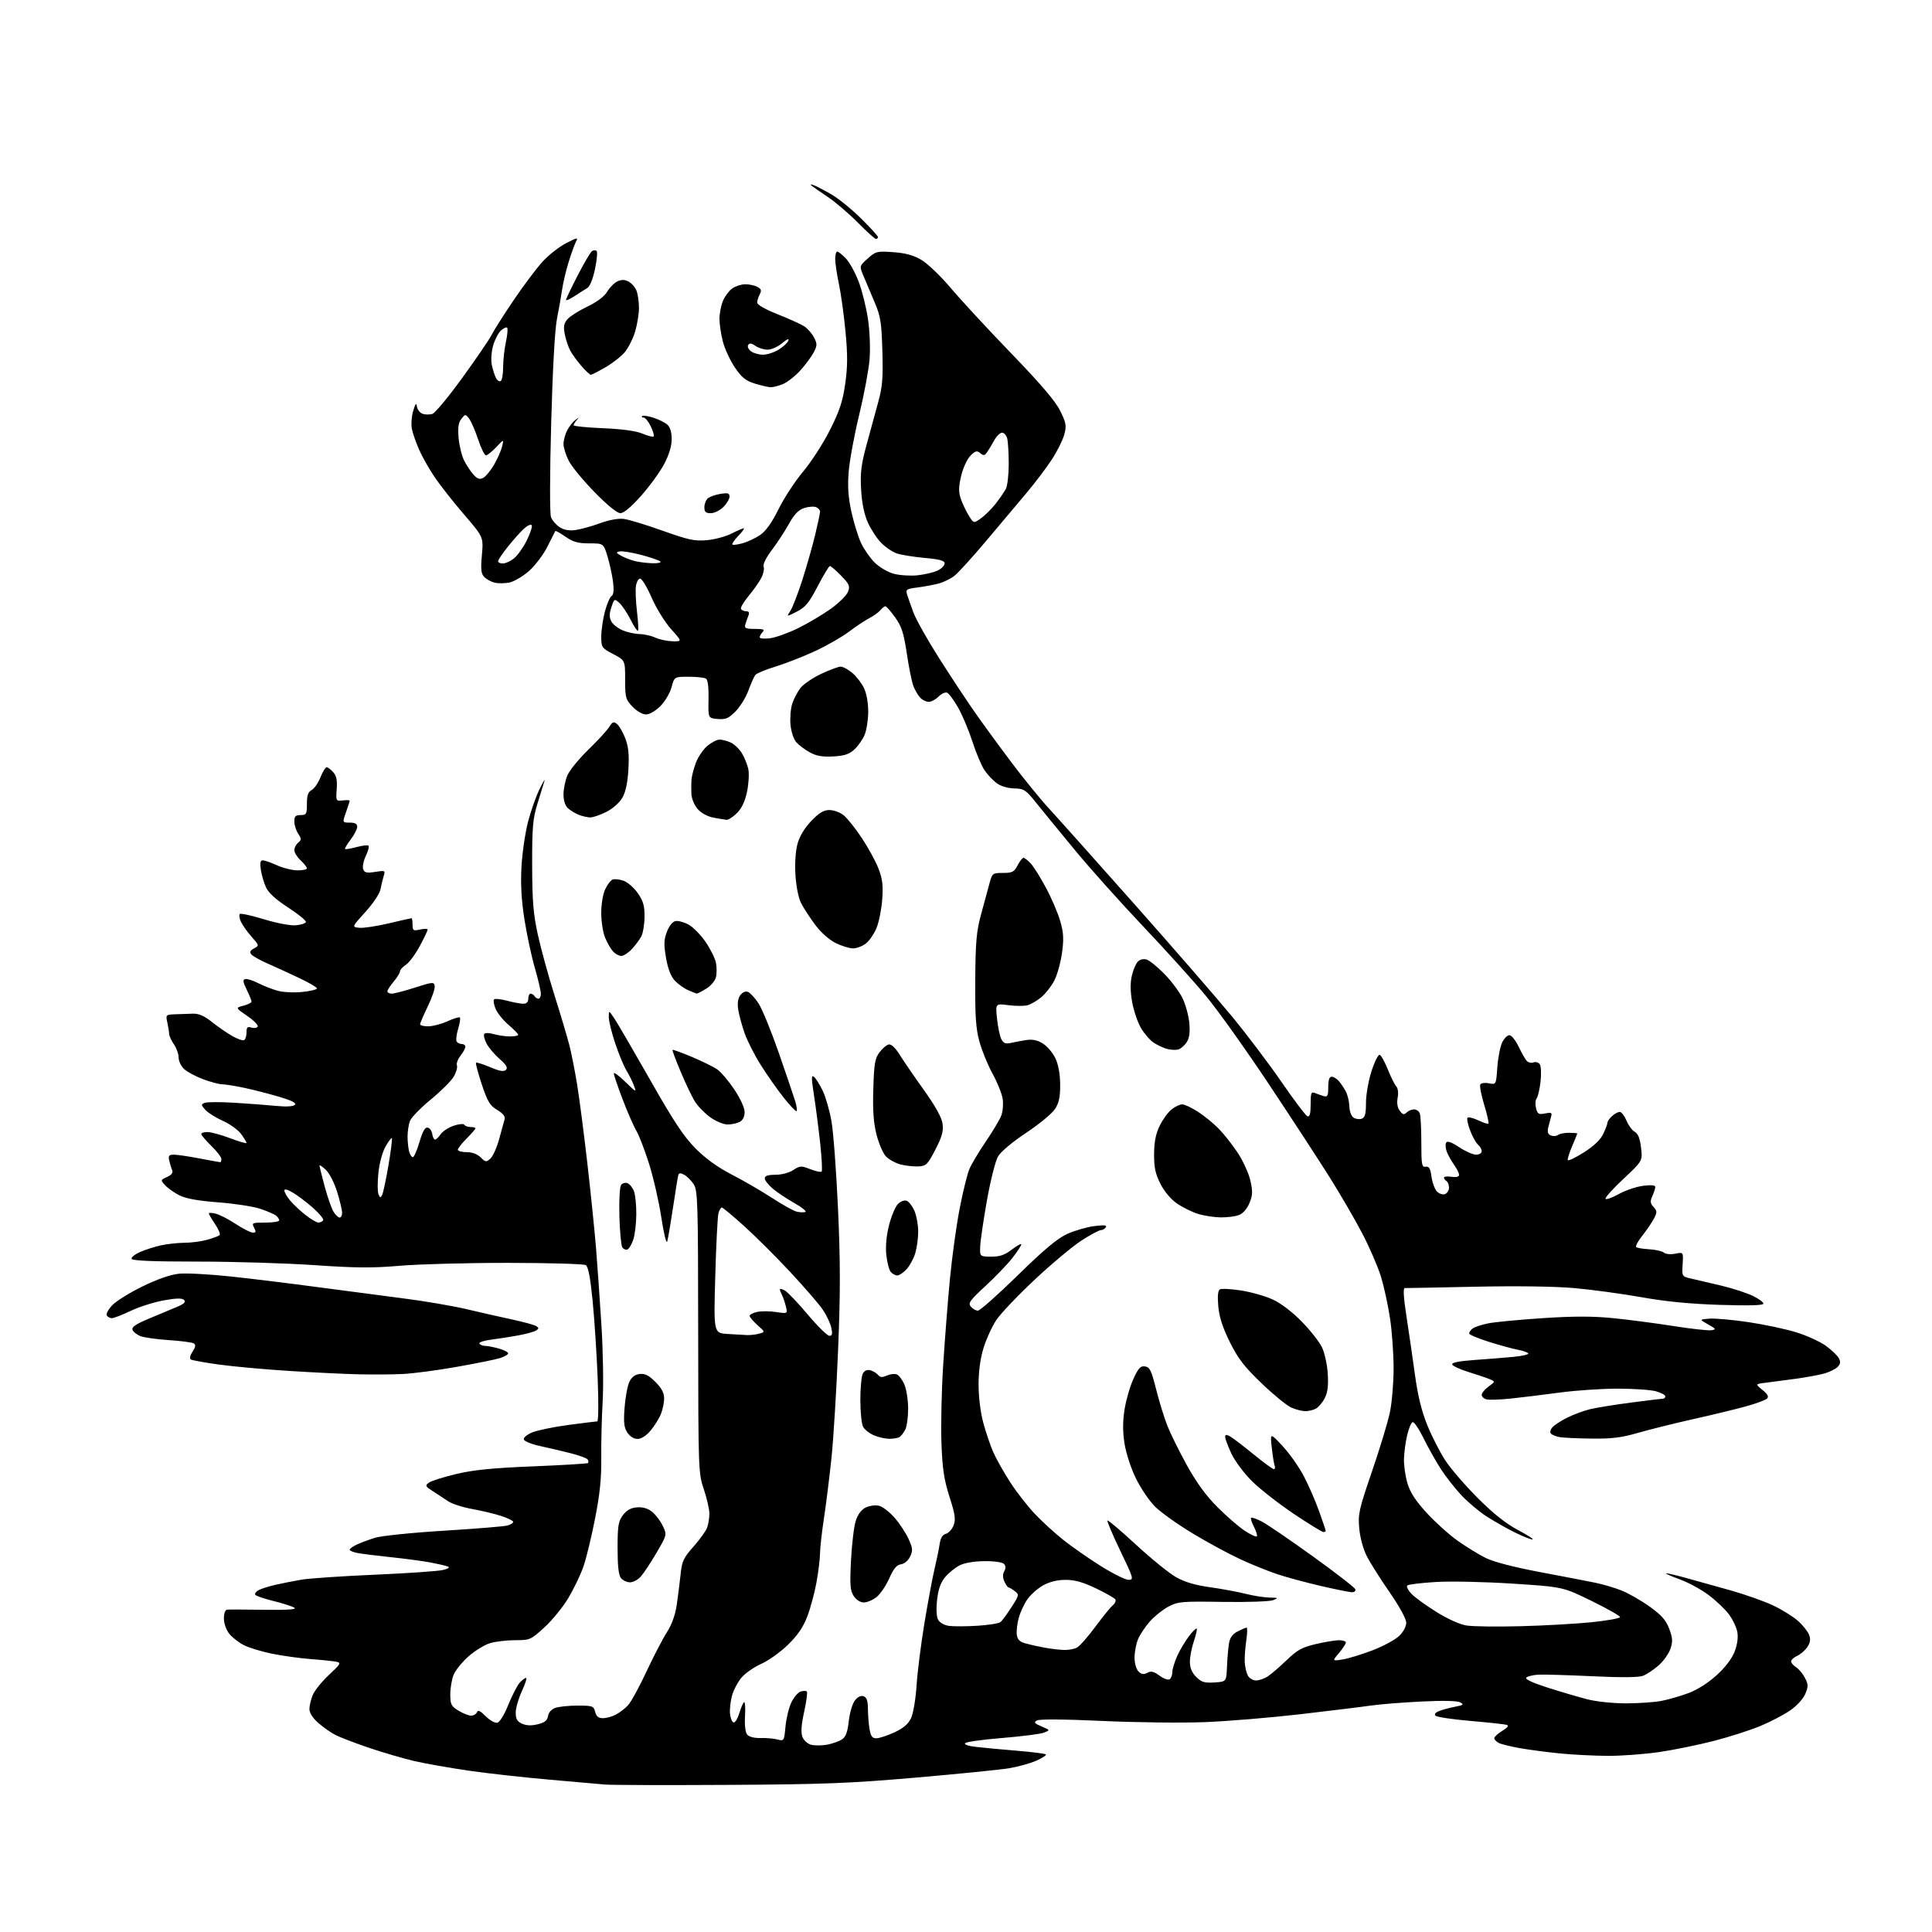 <?xml version="1.0" encoding="UTF-8" standalone="no"?>
<svg 
  version="1.1" 
  xmlns="http://www.w3.org/2000/svg" 
  xmlns:xlink="http://www.w3.org/1999/xlink" 
  xmlns:svg="http://www.w3.org/2000/svg"
  xmlns:rdf="http://www.w3.org/1999/02/22-rdf-syntax-ns#"
  xmlns:cc="http://creativecommons.org/ns#"
  xmlns:dc="http://purl.org/dc/elements/1.1/"
  viewBox="0 0 768 768"
  width="768"
  height="768"
>
<style>svg {background-color: white; }</style>"
<path stroke="none" fill="black" fill-rule="evenodd" d="M289.00,709.52C264.52,709.66 242.70,709.60 240.50,709.38C238.30,709.17 228.40,708.30 218.50,707.45C208.60,706.59 194.24,705.00 186.59,703.90C178.94,702.80 169.04,701.06 164.59,700.02C160.14,698.98 152.00,696.59 146.50,694.72C141.00,692.85 135.04,690.56 133.26,689.64C131.48,688.72 128.45,686.57 126.51,684.88C124.31,682.94 123.00,680.89 123.00,679.36C123.00,678.03 123.61,675.49 124.36,673.72C125.10,671.95 128.01,668.37 130.81,665.76C135.44,661.44 135.70,660.97 133.70,660.57C132.49,660.32 127.90,659.84 123.50,659.51C119.10,659.17 112.15,658.20 108.05,657.36C103.95,656.52 98.93,654.99 96.89,653.95C94.86,652.91 92.25,650.86 91.09,649.39C89.91,647.89 89.00,645.27 89.00,643.37C89.00,641.42 89.53,639.94 90.25,639.86C90.94,639.78 97.58,639.81 105.00,639.91C114.27,640.05 118.04,639.79 117.03,639.11C116.22,638.56 112.50,637.36 108.77,636.44C105.04,635.53 101.75,634.40 101.46,633.94C101.18,633.48 101.80,632.64 102.85,632.08C103.89,631.52 106.94,630.57 109.62,629.96C112.31,629.35 116.97,628.43 120.00,627.92C123.03,627.41 136.07,626.53 149.00,625.97C161.93,625.41 174.07,624.57 176.00,624.11C178.24,623.58 178.96,623.07 178.00,622.70C177.18,622.38 174.03,621.66 171.00,621.09C167.97,620.53 161.00,619.59 155.50,619.02C150.00,618.44 144.04,617.70 142.25,617.37C140.46,617.04 139.00,616.45 139.00,616.05C139.00,615.65 140.24,614.74 141.75,614.03C143.26,613.31 146.53,612.09 149.00,611.31C151.53,610.52 163.59,609.27 176.50,608.48C189.15,607.70 200.51,606.77 201.75,606.41C202.99,606.06 204.00,605.41 204.00,604.96C204.00,604.52 201.86,603.47 199.25,602.62C196.64,601.77 191.45,600.53 187.73,599.86C184.00,599.19 179.73,597.82 178.23,596.82C176.73,595.81 173.98,594.01 172.13,592.82C169.04,590.84 168.90,590.55 170.49,589.38C171.45,588.69 176.34,587.14 181.36,585.94C188.24,584.31 195.80,583.55 211.90,582.90C223.68,582.42 233.51,581.82 233.75,581.58C234.00,581.33 233.94,580.70 233.61,580.18C233.29,579.66 230.21,578.52 226.76,577.66C223.32,576.80 217.83,575.51 214.57,574.80C211.31,574.08 208.46,572.93 208.23,572.24C208.00,571.52 209.43,570.30 211.54,569.42C213.58,568.57 220.03,567.23 225.88,566.45C231.72,565.68 236.90,565.03 237.39,565.02C237.91,565.01 237.98,557.63 237.57,547.50C237.18,537.87 236.27,524.10 235.56,516.89C234.68,507.97 233.83,503.50 232.88,502.91C232.12,502.43 218.22,502.02 202.00,502.01C185.78,502.00 166.43,502.52 159.00,503.16C148.17,504.10 141.45,504.05 125.00,502.91C113.72,502.14 92.84,501.50 78.59,501.50C60.85,501.50 52.56,501.16 52.31,500.41C52.11,499.82 53.64,498.59 55.72,497.68C57.80,496.77 61.52,495.58 64.00,495.04C66.47,494.49 70.70,494.04 73.38,494.02C76.07,494.01 80.12,493.47 82.38,492.83C84.65,492.19 86.85,491.37 87.27,491.01C87.70,490.65 86.91,488.68 85.52,486.63C84.14,484.59 83.00,482.66 83.00,482.35C83.00,482.04 84.24,482.08 85.75,482.45C87.26,482.82 90.86,484.66 93.73,486.56C96.61,488.45 99.67,490.00 100.52,490.00C101.76,490.00 101.86,489.60 101.00,488.00C99.99,486.11 100.24,486.00 105.46,486.00C108.51,486.00 111.00,485.61 111.00,485.12C111.00,484.64 110.44,483.79 109.75,483.23C109.06,482.67 106.25,481.46 103.50,480.53C100.75,479.60 93.22,478.44 86.76,477.95C78.59,477.32 73.88,476.47 71.26,475.13C69.19,474.08 66.66,472.28 65.63,471.14C63.78,469.10 63.79,469.05 66.42,467.86C68.27,467.01 68.87,466.16 68.41,465.07C68.04,464.21 67.52,462.49 67.25,461.25C66.86,459.41 67.20,459.00 69.13,459.00C70.44,459.00 75.03,459.68 79.34,460.50C83.65,461.33 87.36,462.00 87.59,462.00C87.81,462.00 88.00,461.42 88.00,460.70C88.00,459.99 86.20,457.65 84.00,455.50C81.80,453.35 80.00,451.24 80.00,450.80C80.00,450.36 81.11,450.00 82.48,450.00C83.84,450.00 87.89,451.10 91.48,452.46C95.06,453.81 98.00,454.66 98.00,454.36C98.00,454.06 97.05,452.47 95.89,450.84C94.73,449.21 91.46,446.84 88.64,445.58C85.81,444.32 82.65,442.33 81.61,441.17C79.87,439.21 79.86,438.99 81.42,438.39C82.35,438.04 87.70,438.02 93.31,438.37C98.91,438.71 106.35,439.28 109.82,439.62C113.75,440.01 116.55,439.85 117.20,439.20C117.93,438.47 116.05,437.50 111.01,436.00C107.03,434.82 100.79,433.22 97.14,432.44C93.49,431.67 89.50,431.03 88.29,431.02C87.07,431.01 83.67,430.10 80.72,429.00C77.78,427.90 74.39,426.08 73.19,424.96C71.98,423.84 71.00,421.77 71.00,420.37C71.00,418.96 70.16,416.61 69.14,415.15C68.12,413.69 67.27,411.82 67.24,411.00C67.22,410.18 66.88,408.11 66.51,406.42C65.83,403.41 65.91,403.34 69.66,403.19C71.77,403.10 74.96,402.99 76.74,402.95C79.02,402.88 81.26,403.87 84.24,406.25C86.59,408.12 90.22,410.64 92.33,411.84C94.43,413.04 96.57,413.77 97.08,413.45C97.58,413.14 98.00,411.75 98.00,410.37C98.00,408.36 98.38,407.98 99.92,408.47C100.97,408.81 102.10,408.64 102.44,408.10C102.77,407.56 100.91,405.66 98.31,403.87C93.57,400.61 93.57,400.61 96.79,399.78C98.55,399.32 100.00,398.59 100.00,398.15C100.00,397.71 99.13,395.59 98.08,393.43C96.56,390.33 96.44,389.43 97.50,389.19C98.24,389.02 100.57,389.76 102.67,390.83C104.78,391.90 108.26,393.26 110.42,393.85C112.58,394.45 116.97,394.66 120.17,394.32C123.38,393.99 126.00,393.35 126.00,392.91C126.00,392.47 122.74,390.57 118.75,388.69C114.76,386.80 109.12,384.22 106.22,382.95C103.31,381.67 100.47,380.07 99.90,379.38C99.15,378.48 99.45,377.83 100.98,377.01C103.08,375.89 103.07,375.84 99.97,372.32C98.25,370.36 96.36,367.68 95.76,366.37C95.16,365.06 94.97,363.70 95.33,363.34C95.69,362.98 99.99,363.91 104.88,365.41C109.93,366.96 115.40,368.00 117.56,367.82C119.64,367.64 121.46,367.05 121.60,366.50C121.74,365.95 118.57,363.37 114.55,360.76C109.69,357.61 106.74,354.93 105.75,352.76C104.92,350.97 104.00,347.81 103.69,345.75C103.28,343.02 103.49,342.00 104.45,342.00C105.18,342.00 107.74,342.89 110.14,343.98C112.54,345.07 116.19,345.97 118.25,345.98C120.31,345.99 122.00,345.63 122.00,345.17C122.00,344.72 120.88,343.29 119.50,342.00C118.12,340.71 117.00,338.88 117.00,337.95C117.00,337.01 117.69,335.68 118.52,334.98C119.89,333.85 119.89,333.47 118.52,331.39C117.69,330.12 117.00,327.93 117.00,326.54C117.00,324.50 117.49,324.00 119.50,324.00C121.79,324.00 122.00,323.63 122.00,319.54C122.00,316.19 122.47,314.82 123.88,314.06C124.91,313.51 126.48,311.25 127.37,309.03C128.26,306.81 129.37,305.00 129.84,305.00C130.31,305.00 131.48,305.87 132.44,306.93C133.73,308.36 134.10,310.14 133.85,313.68C133.51,318.42 133.55,318.49 136.25,318.18C137.76,318.00 139.00,318.06 139.00,318.30C139.00,318.55 138.34,320.61 137.54,322.87C136.09,327.00 136.09,327.00 139.04,327.00C141.13,327.00 142.00,327.49 142.00,328.66C142.00,329.57 140.83,331.85 139.40,333.72C137.97,335.60 136.96,337.29 137.16,337.49C137.36,337.69 139.41,337.35 141.73,336.73C144.04,336.11 146.20,335.86 146.51,336.18C146.83,336.49 146.33,338.34 145.40,340.29C144.47,342.23 144.01,344.59 144.37,345.53C144.91,346.93 145.80,347.13 149.14,346.59C153.08,345.96 153.22,346.03 152.53,348.22C152.14,349.47 151.56,351.85 151.26,353.50C150.95,355.19 148.33,359.12 145.27,362.50C139.83,368.50 139.83,368.50 142.83,368.81C144.48,368.98 149.73,368.19 154.50,367.06C159.26,365.93 163.35,365.00 163.58,365.00C163.81,365.00 164.00,366.16 164.00,367.58C164.00,369.93 164.27,370.10 167.00,369.50C168.65,369.14 170.00,369.15 170.00,369.53C170.00,369.91 168.60,372.85 166.88,376.07C165.16,379.29 162.69,382.63 161.38,383.49C160.07,384.34 159.00,385.53 159.00,386.13C159.00,386.72 157.88,388.55 156.50,390.18C155.12,391.82 154.00,393.57 154.00,394.08C154.00,394.58 154.79,394.99 155.75,394.99C156.71,394.98 160.88,393.89 165.00,392.57C172.03,390.32 172.52,390.28 172.80,391.96C172.97,392.94 171.73,396.59 170.05,400.05C168.37,403.52 167.00,406.72 167.00,407.18C167.00,407.63 168.46,407.99 170.25,407.98C172.04,407.97 175.48,407.06 177.90,405.96C180.32,404.86 182.53,404.19 182.81,404.48C183.09,404.76 182.78,406.80 182.11,409.01C181.45,411.23 181.18,413.48 181.51,414.02C181.85,414.56 182.77,415.00 183.56,415.00C184.35,415.00 185.00,415.49 185.00,416.09C185.00,416.69 184.13,418.30 183.06,419.66C181.99,421.02 181.35,422.75 181.64,423.51C181.94,424.27 181.35,426.30 180.34,428.01C179.33,429.72 175.22,433.82 171.21,437.11C167.20,440.40 163.48,444.23 162.96,445.61C162.43,447.00 162.01,449.79 162.01,451.82C162.02,453.84 162.30,456.51 162.63,457.75C162.96,458.99 163.63,460.00 164.10,460.00C164.58,460.00 165.77,457.29 166.74,453.98C167.98,449.74 168.94,448.04 170.00,448.24C170.82,448.39 171.64,449.53 171.82,450.76C172.00,451.99 172.50,453.00 172.95,453.00C173.39,453.00 174.38,452.05 175.15,450.90C175.92,449.74 178.23,448.22 180.28,447.51C182.36,446.80 184.27,446.62 184.57,447.11C184.87,447.60 185.99,448.00 187.06,448.00C188.13,448.00 189.00,448.24 189.00,448.53C189.00,448.83 187.42,450.64 185.50,452.57C183.57,454.49 182.00,456.50 182.00,457.03C182.00,457.56 183.57,458.00 185.50,458.00C187.71,458.00 189.77,458.77 191.08,460.08C193.01,462.01 193.29,462.05 194.96,460.53C195.95,459.64 197.52,456.11 198.45,452.70C199.38,449.29 200.34,445.77 200.60,444.87C200.90,443.79 199.89,442.54 197.65,441.22C194.75,439.51 193.82,437.96 191.51,431.04C190.02,426.55 188.99,422.68 189.22,422.45C189.45,422.21 191.98,423.01 194.82,424.21C198.65,425.83 200.29,426.11 201.12,425.28C201.95,424.45 201.29,423.31 198.57,420.93C196.55,419.15 194.23,416.41 193.41,414.82C192.59,413.24 192.17,411.54 192.47,411.04C192.80,410.52 194.36,410.53 196.26,411.07C198.03,411.58 200.95,412.00 202.74,412.00C204.53,412.00 206.00,411.71 206.00,411.35C206.00,410.99 204.26,409.20 202.14,407.39C200.01,405.57 197.70,402.70 197.00,401.01C196.30,399.32 196.03,397.64 196.40,397.27C196.76,396.90 199.08,397.14 201.55,397.80C204.01,398.46 206.92,399.00 208.01,399.00C209.33,399.00 210.00,398.33 210.00,397.00C210.00,395.90 210.42,395.00 210.94,395.00C211.46,395.00 212.16,395.45 212.50,396.00C212.84,396.55 213.54,397.00 214.06,397.00C214.58,397.00 215.00,396.11 215.00,395.02C215.00,393.92 213.92,389.30 212.60,384.74C211.27,380.17 209.42,371.50 208.47,365.47C207.26,357.79 206.91,351.50 207.30,344.50C207.60,339.00 208.78,330.96 209.92,326.62C211.05,322.29 213.12,316.44 214.51,313.62C215.89,310.81 216.75,309.40 216.41,310.50C216.06,311.60 214.82,315.65 213.64,319.50C211.79,325.55 211.51,328.88 211.54,344.00C211.58,358.28 212.00,363.36 213.82,371.64C215.04,377.22 218.04,388.09 220.47,395.81C222.91,403.53 225.57,412.46 226.38,415.67C227.18,418.88 228.55,425.77 229.40,431.00C230.26,436.23 232.07,450.18 233.43,462.00C234.79,473.82 236.36,489.12 236.92,496.00C237.48,502.88 238.45,516.83 239.09,527.00C239.73,537.17 239.94,550.67 239.57,557.00C239.20,563.33 238.95,573.45 239.01,579.50C239.10,587.66 238.47,593.89 236.55,603.63C235.14,610.85 233.07,619.40 231.96,622.62C230.85,625.84 228.17,631.46 226.00,635.11C223.84,638.76 219.54,644.05 216.45,646.87C210.99,651.86 210.67,652.00 204.79,652.00C201.46,652.00 196.97,652.53 194.81,653.18C192.65,653.82 188.82,656.17 186.30,658.38C183.79,660.60 181.11,663.88 180.36,665.67C179.61,667.47 179.00,670.98 179.00,673.48C179.00,677.54 179.35,678.24 182.25,680.01C184.04,681.10 186.30,681.99 187.28,682.00C188.26,682.00 189.30,681.38 189.59,680.63C189.97,679.64 190.91,680.06 193.05,682.21C194.67,683.82 196.74,685.00 197.65,684.82C198.63,684.63 200.43,681.72 202.07,677.67C203.60,673.91 205.62,669.97 206.58,668.92C207.53,667.86 208.67,667.00 209.11,667.00C209.55,667.00 208.81,669.36 207.46,672.25C206.12,675.14 205.02,678.97 205.01,680.77C205.00,683.30 205.57,684.30 207.52,685.19C209.24,685.97 211.24,686.05 213.77,685.42C216.56,684.73 217.58,683.92 217.83,682.20C218.02,680.84 219.18,679.50 220.64,678.95C222.01,678.43 226.02,678.00 229.55,678.00C235.56,678.00 236.00,678.16 236.59,680.50C237.04,682.31 237.89,683.00 239.66,683.00C241.00,683.00 243.31,682.37 244.80,681.60C246.28,680.82 248.48,679.13 249.67,677.85C250.86,676.56 254.14,670.56 256.96,664.53C259.77,658.49 263.44,651.43 265.10,648.85C267.08,645.75 268.43,641.97 269.04,637.82C269.54,634.34 270.23,628.89 270.56,625.69C271.08,620.63 271.73,619.24 275.64,614.84C278.11,612.06 280.55,608.68 281.07,607.33C281.58,605.98 281.99,603.44 281.99,601.68C281.98,599.93 280.99,595.58 279.78,592.00C277.62,585.62 277.58,584.47 277.54,529.46C277.50,477.82 277.36,473.21 275.75,470.75C274.79,469.27 273.09,467.59 271.99,466.99C270.46,466.18 269.88,466.23 269.61,467.21C269.42,467.92 268.48,473.68 267.54,480.00C266.59,486.32 265.56,492.40 265.23,493.50C264.90,494.63 263.88,490.47 262.89,483.98C261.93,477.64 259.71,467.97 257.97,462.48C256.22,456.99 253.96,451.13 252.94,449.46C251.93,447.78 249.50,442.23 247.55,437.12C245.60,432.01 244.00,427.32 244.00,426.71C244.00,426.09 246.05,427.59 248.56,430.04C252.91,434.29 253.07,434.36 251.99,431.51C251.37,429.87 250.03,427.17 249.01,425.51C247.99,423.86 245.99,419.05 244.58,414.82C243.16,410.60 242.00,405.88 242.00,404.34C242.00,401.54 242.00,401.54 244.32,405.02C245.59,406.93 252.00,417.95 258.57,429.50C267.84,445.82 271.84,451.85 276.50,456.54C280.51,460.58 285.31,464.04 290.98,466.96C295.64,469.37 302.80,473.52 306.89,476.19C310.98,478.86 315.36,481.30 316.62,481.62C317.88,481.94 319.46,482.01 320.13,481.79C320.80,481.57 318.88,480.00 315.87,478.30C312.87,476.60 308.96,474.00 307.20,472.52C305.44,471.03 304.00,469.19 304.00,468.41C304.00,467.42 305.26,467.00 308.25,466.99C310.72,466.99 313.69,466.20 315.34,465.11C317.99,463.37 318.47,463.34 322.11,464.77C324.26,465.62 326.29,466.04 326.61,465.72C326.94,465.39 326.67,460.26 326.02,454.31C325.37,448.37 324.26,439.78 323.55,435.24C322.50,428.43 322.50,427.17 323.59,428.07C324.31,428.67 325.86,431.14 327.03,433.56C328.20,435.98 329.78,441.46 330.53,445.73C331.28,450.00 332.45,465.65 333.12,480.50C334.08,501.55 334.09,513.89 333.16,536.50C332.51,552.45 331.33,571.80 330.53,579.50C329.72,587.20 328.38,598.00 327.54,603.50C326.70,609.00 325.99,615.30 325.97,617.50C325.95,619.70 325.32,624.88 324.57,629.00C323.82,633.12 322.19,639.20 320.94,642.50C319.31,646.80 317.13,650.00 313.23,653.81C310.24,656.73 305.46,660.15 302.61,661.41C299.76,662.67 296.22,665.14 294.74,666.90C293.26,668.65 291.56,671.90 290.97,674.12C290.37,676.33 290.02,679.54 290.19,681.25C290.36,682.95 290.99,684.51 291.58,684.70C292.18,684.90 293.20,683.26 293.86,681.07C294.52,678.88 295.38,676.88 295.78,676.63C296.17,676.39 296.35,678.86 296.16,682.13C295.95,685.80 296.28,688.64 297.03,689.54C297.77,690.43 299.86,690.96 302.37,690.89C304.64,690.83 307.67,691.10 309.10,691.48C311.65,692.16 311.72,692.05 312.24,686.34C312.54,683.13 313.58,678.82 314.57,676.76C315.55,674.70 317.21,672.75 318.26,672.42C319.30,672.09 320.41,672.08 320.73,672.40C321.05,672.72 320.57,676.35 319.67,680.46C318.52,685.69 318.31,688.69 318.98,690.44C319.52,691.85 321.04,693.22 322.47,693.58C323.87,693.93 326.70,693.91 328.76,693.54C330.82,693.16 333.45,692.24 334.61,691.49C336.22,690.46 336.89,688.68 337.41,684.12C337.79,680.72 338.87,677.15 339.89,675.89C341.03,674.48 342.29,673.90 343.34,674.30C344.53,674.76 345.00,676.16 345.01,679.22C345.02,681.57 345.30,685.19 345.64,687.25C346.13,690.21 346.71,691.00 348.38,690.99C349.55,690.98 352.78,689.92 355.58,688.62C359.24,686.91 361.08,685.31 362.20,682.88C363.05,681.02 364.02,675.23 364.35,670.00C364.68,664.77 366.10,653.55 367.50,645.06C368.91,636.56 370.72,626.89 371.52,623.56C372.32,620.23 373.22,615.86 373.51,613.86C373.88,611.36 374.66,610.06 376.01,609.71C377.09,609.42 378.47,607.91 379.07,606.35C379.97,604.00 379.69,602.01 377.44,595.00C375.27,588.20 374.63,583.95 374.24,573.75C373.98,566.74 374.28,552.79 374.92,542.75C375.56,532.71 376.76,517.30 377.60,508.50C378.44,499.70 380.18,487.08 381.47,480.45C382.76,473.81 384.49,466.77 385.31,464.80C386.13,462.83 389.08,457.88 391.85,453.82C394.62,449.75 397.40,445.09 398.02,443.46C398.65,441.83 398.89,438.82 398.57,436.77C398.25,434.72 396.43,430.21 394.53,426.76C392.64,423.31 390.29,417.56 389.32,413.99C387.91,408.81 387.58,403.88 387.68,389.50C387.78,374.38 388.15,370.22 389.98,363.50C391.18,359.10 392.68,353.59 393.31,351.25C394.43,347.10 394.55,347.00 398.70,347.00C402.41,347.00 403.15,346.62 404.50,344.00C405.35,342.35 406.41,341.00 406.85,341.00C407.29,341.00 408.59,342.01 409.75,343.25C410.90,344.49 413.64,348.88 415.84,353.00C418.05,357.12 420.58,363.07 421.48,366.21C422.79,370.79 422.93,373.27 422.16,378.79C421.64,382.57 420.28,387.49 419.15,389.71C418.02,391.93 415.68,394.93 413.97,396.37C412.25,397.82 409.73,399.28 408.37,399.62C407.01,399.96 403.60,399.94 400.80,399.57C395.70,398.89 395.70,398.89 396.34,404.99C396.69,408.35 397.47,412.02 398.08,413.15C398.92,414.73 399.79,415.06 401.84,414.58C403.30,414.24 406.07,413.72 408.00,413.43C410.45,413.05 412.42,413.47 414.58,414.83C416.27,415.89 418.49,418.50 419.51,420.63C420.70,423.10 421.39,426.85 421.43,431.01C421.48,435.94 421.00,438.31 419.44,440.77C418.31,442.56 413.16,446.83 407.99,450.26C402.46,453.93 397.83,457.82 396.72,459.72C395.69,461.49 393.71,469.36 392.32,477.22C390.92,485.07 389.72,493.30 389.64,495.50C389.50,499.50 389.50,499.50 394.00,499.54C397.45,499.56 399.37,498.90 402.25,496.70C404.31,495.12 406.00,494.21 405.99,494.67C405.98,495.12 404.41,497.52 402.49,500.00C400.57,502.48 395.75,507.49 391.79,511.15C385.52,516.94 384.76,518.01 385.92,519.40C386.65,520.28 387.92,521.00 388.74,521.00C389.56,521.00 396.68,514.68 404.57,506.96C415.01,496.74 420.35,492.27 424.21,490.52C427.12,489.20 431.93,487.79 434.90,487.41C438.86,486.89 440.11,487.01 439.59,487.85C439.20,488.48 438.30,489.00 437.60,489.00C436.89,489.00 433.43,490.86 429.91,493.13C426.38,495.40 418.02,502.39 411.32,508.67C404.62,514.95 397.74,522.18 396.04,524.75C394.34,527.32 392.06,532.29 390.98,535.81C389.69,539.98 389.00,545.07 389.00,550.42C389.00,555.31 389.76,561.44 390.87,565.57C391.90,569.38 393.70,574.66 394.86,577.31C396.03,579.95 399.04,585.30 401.55,589.18C404.06,593.07 408.45,598.71 411.31,601.73C414.16,604.75 419.26,609.42 422.64,612.11C426.02,614.80 432.72,619.47 437.54,622.50C442.36,625.52 447.33,628.00 448.59,628.00C450.79,628.00 450.66,627.53 445.33,616.45C442.27,610.09 439.98,604.69 440.23,604.44C440.48,604.18 445.60,608.51 451.59,614.05C457.59,619.59 464.75,625.39 467.50,626.95C470.94,628.89 475.15,630.14 481.00,630.95C485.68,631.60 492.04,632.78 495.14,633.56C498.25,634.35 502.52,635.03 504.64,635.06C508.14,635.12 508.27,635.22 506.10,636.09C504.77,636.62 495.77,636.93 486.10,636.78C469.61,636.52 468.24,636.64 464.41,638.69C462.15,639.90 458.83,642.56 457.03,644.62C455.23,646.67 453.13,649.84 452.37,651.65C451.62,653.45 451.00,656.72 451.00,658.90C451.00,661.16 451.67,663.53 452.57,664.43C453.75,665.61 454.61,665.74 456.07,664.97C457.56,664.16 458.64,664.41 460.90,666.08C462.50,667.27 464.30,667.93 464.90,667.56C465.51,667.19 466.01,665.90 466.02,664.69C466.03,663.49 466.91,660.58 467.98,658.24C469.04,655.90 471.12,652.40 472.59,650.47C474.07,648.53 475.47,647.14 475.71,647.38C475.95,647.62 475.44,649.89 474.57,652.44C473.71,654.99 473.00,658.65 473.00,660.58C473.00,662.99 473.78,664.87 475.51,666.60C477.61,668.70 478.80,669.06 482.76,668.80C487.50,668.50 487.50,668.50 487.75,662.50C487.88,659.20 488.24,655.04 488.54,653.25C488.92,650.98 489.97,649.55 492.00,648.50C493.59,647.68 495.19,647.00 495.54,647.00C495.90,647.00 495.83,649.36 495.40,652.25C494.97,655.14 494.70,659.00 494.81,660.83C494.92,662.65 495.47,665.02 496.04,666.08C496.61,667.13 498.08,668.00 499.31,668.00C500.55,668.00 502.67,667.26 504.03,666.35C505.39,665.45 508.75,662.54 511.50,659.90C515.65,655.90 517.60,654.82 523.00,653.56C526.58,652.72 530.74,652.02 532.25,652.01C533.76,652.01 535.00,652.42 535.00,652.92C535.00,653.43 533.77,655.30 532.27,657.09C529.55,660.33 529.55,660.33 533.72,659.66C536.01,659.29 541.37,657.65 545.62,656.02C549.87,654.38 554.62,651.82 556.17,650.33C557.84,648.74 559.00,646.57 559.00,645.06C559.00,643.53 556.34,638.67 552.42,633.00C548.80,627.77 544.73,621.34 543.37,618.70C541.93,615.89 540.67,611.31 540.33,607.64C539.79,601.88 540.19,600.09 545.38,584.94C548.48,575.90 551.68,565.35 552.49,561.50C553.30,557.65 553.97,549.77 553.98,544.00C553.98,538.23 553.34,529.23 552.55,524.00C551.76,518.77 550.14,511.35 548.96,507.50C547.78,503.65 544.48,496.00 541.62,490.50C538.75,485.00 532.88,474.88 528.56,468.00C524.24,461.12 513.37,444.48 504.41,431.00C495.45,417.52 484.23,401.78 479.48,396.02C474.72,390.26 463.53,377.85 454.62,368.46C445.70,359.06 433.40,345.33 427.30,337.94C421.19,330.55 414.21,322.02 411.79,319.00C407.74,313.94 407.04,313.49 403.14,313.41C400.59,313.35 397.82,312.52 396.20,311.32C394.71,310.22 392.53,307.90 391.35,306.16C390.17,304.42 388.01,299.31 386.55,294.79C385.09,290.27 382.52,284.16 380.83,281.21C379.15,278.26 377.18,275.62 376.46,275.35C375.74,275.07 374.22,275.78 373.08,276.92C371.93,278.07 370.17,279.00 369.15,279.00C368.14,279.00 366.60,278.21 365.72,277.25C364.85,276.28 363.65,274.21 363.06,272.64C362.46,271.08 361.29,265.29 360.47,259.79C359.23,251.54 358.41,249.01 355.81,245.39C354.08,242.97 352.34,241.00 351.95,241.00C351.56,241.00 350.66,241.70 349.95,242.57C349.23,243.43 347.27,244.85 345.58,245.72C343.89,246.59 340.23,249.03 337.45,251.13C334.66,253.23 328.53,256.73 323.82,258.91C319.11,261.08 312.07,263.83 308.18,265.01C304.29,266.19 300.71,267.69 300.23,268.33C299.74,268.97 298.52,271.75 297.50,274.50C296.49,277.25 294.18,280.99 292.37,282.81C289.61,285.59 288.46,286.07 285.29,285.81C281.50,285.50 281.50,285.50 281.65,278.00C281.75,273.28 281.38,270.23 280.65,269.77C280.02,269.36 276.93,269.02 273.79,269.02C268.08,269.00 268.08,269.00 266.95,273.19C266.33,275.49 264.33,278.87 262.51,280.69C260.59,282.61 258.19,284.00 256.79,284.00C255.40,284.00 253.13,282.70 251.44,280.93C248.71,278.08 248.50,277.31 248.50,270.18C248.50,262.50 248.50,262.50 243.75,260.00C239.16,257.58 239.01,257.35 239.01,253.00C239.02,250.53 239.67,246.06 240.46,243.09C241.26,240.11 242.44,237.34 243.10,236.94C243.91,236.44 244.11,234.62 243.70,231.35C243.37,228.68 242.38,224.14 241.51,221.25C239.92,216.00 239.92,216.00 234.27,216.00C229.77,216.00 227.82,215.45 224.79,213.35C222.68,211.89 220.86,210.88 220.73,211.10C220.60,211.32 219.20,214.11 217.61,217.29C216.01,220.48 212.70,224.86 210.24,227.02C207.78,229.18 204.25,231.24 202.39,231.59C200.53,231.93 197.92,231.94 196.58,231.61C195.24,231.27 193.42,230.28 192.54,229.39C191.23,228.09 191.05,226.46 191.56,220.65C192.19,213.50 192.19,213.50 184.52,204.58C180.30,199.68 175.04,193.01 172.84,189.76C170.63,186.51 167.81,181.52 166.56,178.67C165.32,175.83 164.03,172.09 163.70,170.37C163.37,168.64 163.61,165.49 164.25,163.37C165.16,160.29 165.47,159.95 165.76,161.70C165.96,162.91 167.00,164.18 168.06,164.52C169.13,164.86 170.86,164.86 171.90,164.53C172.95,164.20 178.28,157.76 183.76,150.21C189.23,142.67 194.52,134.93 195.50,133.00C196.48,131.07 200.41,124.89 204.23,119.25C208.06,113.61 213.14,106.83 215.53,104.18C217.92,101.52 222.15,98.17 224.95,96.72C229.48,94.37 229.91,94.29 228.98,96.03C228.41,97.10 227.08,100.79 226.02,104.24C224.96,107.68 223.81,112.53 223.47,115.00C223.12,117.47 222.21,122.65 221.44,126.50C220.56,130.93 219.70,146.29 219.10,168.38C218.54,188.61 218.52,204.23 219.03,205.57C219.51,206.85 221.05,208.64 222.44,209.55C224.15,210.67 226.20,211.05 228.74,210.70C230.81,210.42 235.18,209.21 238.46,208.01C242.11,206.68 245.80,206.00 247.96,206.28C249.91,206.52 256.87,208.64 263.44,210.98C273.72,214.65 276.16,215.17 281.01,214.73C284.11,214.45 288.51,213.27 290.78,212.11C293.06,210.95 295.25,210.00 295.65,210.00C296.05,210.00 295.09,211.35 293.51,212.99C291.93,214.63 290.86,216.20 291.13,216.46C291.39,216.73 293.22,216.50 295.17,215.96C297.13,215.42 300.26,213.95 302.12,212.70C304.43,211.15 306.77,207.87 309.50,202.36C311.70,197.92 316.11,191.19 319.30,187.40C322.50,183.60 327.28,176.19 329.93,170.91C333.77,163.27 335.00,159.54 335.99,152.55C336.95,145.77 336.98,141.07 336.11,131.93C335.50,125.41 334.32,116.89 333.50,112.98C332.67,109.07 332.00,104.55 332.00,102.93C332.00,101.32 332.37,100.00 332.81,100.00C333.26,100.00 334.81,101.24 336.27,102.76C337.72,104.27 340.01,108.46 341.37,112.06C342.72,115.65 344.38,122.36 345.05,126.95C345.75,131.70 346.01,138.57 345.66,142.90C345.32,147.08 343.45,157.03 341.52,165.00C339.58,172.97 337.71,183.14 337.36,187.59C336.89,193.58 337.19,197.74 338.48,203.59C339.45,207.94 341.16,213.48 342.30,215.89C343.43,218.31 345.85,221.78 347.67,223.60C349.51,225.44 352.88,227.43 355.24,228.07C357.58,228.70 361.84,228.98 364.70,228.69C367.56,228.39 371.16,227.55 372.70,226.81C374.24,226.08 375.50,224.80 375.50,223.99C375.50,222.86 373.61,222.33 367.62,221.79C363.29,221.39 358.31,220.60 356.55,220.02C354.79,219.44 351.95,217.51 350.23,215.73C348.51,213.95 346.12,210.29 344.93,207.58C343.51,204.37 342.60,199.85 342.30,194.58C341.93,188.02 342.33,184.71 344.42,177.00C345.83,171.78 347.92,164.12 349.06,160.00C350.79,153.73 351.07,150.36 350.75,139.50C350.42,128.01 350.05,125.74 347.61,120.00C346.08,116.42 344.11,111.76 343.22,109.62C341.60,105.75 341.60,105.75 344.95,102.75C348.14,99.91 348.65,99.78 355.08,100.24C359.93,100.58 363.11,101.46 366.28,103.32C368.72,104.75 373.94,109.75 377.88,114.42C381.82,119.10 392.64,130.80 401.93,140.42C413.88,152.81 419.59,159.51 421.47,163.36C423.82,168.16 424.01,169.25 423.07,172.73C422.49,174.90 420.28,179.33 418.17,182.59C416.06,185.84 411.44,191.94 407.91,196.14C404.39,200.34 397.13,208.95 391.79,215.28C386.45,221.62 380.87,227.74 379.40,228.90C377.93,230.05 375.10,231.43 373.11,231.96C371.13,232.49 367.34,233.20 364.70,233.53C360.34,234.08 359.97,234.33 360.58,236.32C360.95,237.52 362.09,240.75 363.11,243.51C364.13,246.26 368.69,254.37 373.24,261.53C377.79,268.69 384.18,278.36 387.43,283.02C390.69,287.68 397.33,296.78 402.19,303.23C407.06,309.68 413.64,317.78 416.84,321.23C420.03,324.68 435.30,341.77 450.77,359.21C466.24,376.65 483.75,396.80 489.68,403.99C495.61,411.17 504.52,422.97 509.49,430.20C514.45,437.42 519.07,443.52 519.76,443.75C520.64,444.05 521.00,442.67 521.00,438.98C521.00,434.43 521.22,433.87 522.75,434.51C523.71,434.90 525.29,435.45 526.25,435.73C527.71,436.15 528.00,435.56 528.00,432.12C528.00,429.33 528.44,428.00 529.35,428.00C530.08,428.00 531.38,428.79 532.22,429.75C533.06,430.71 534.32,432.61 535.02,433.96C535.72,435.31 536.34,437.97 536.40,439.85C536.46,441.83 537.18,443.71 538.11,444.30C539.00,444.86 540.46,445.04 541.36,444.69C542.61,444.21 543.00,442.72 543.00,438.35C543.00,435.20 543.99,429.57 545.20,425.80C546.41,422.04 547.88,419.12 548.45,419.31C549.03,419.50 550.47,422.09 551.66,425.08C552.85,428.06 554.36,431.09 555.01,431.81C555.72,432.60 555.95,434.43 555.59,436.36C555.20,438.45 555.49,440.29 556.43,441.55C557.58,443.11 558.12,443.25 559.13,442.25C559.83,441.56 561.16,441.00 562.09,441.00C563.02,441.00 564.06,441.71 564.39,442.58C564.73,443.45 565.00,448.65 565.00,454.13C565.00,463.02 565.19,464.06 566.73,463.79C568.08,463.57 568.59,464.45 569.05,467.79C569.38,470.14 570.36,472.79 571.24,473.67C572.12,474.55 573.55,475.00 574.42,474.67C575.29,474.34 576.00,473.18 576.00,472.09C576.00,471.01 575.55,469.84 575.00,469.50C574.45,469.16 574.00,468.54 574.00,468.11C574.00,467.69 575.35,467.54 577.00,467.79C578.92,468.07 580.00,467.79 580.00,467.02C580.00,466.35 579.11,464.56 578.02,463.03C576.94,461.51 575.63,459.15 575.11,457.80C574.60,456.44 574.49,454.82 574.88,454.20C575.35,453.43 577.01,454.02 580.04,456.03C582.49,457.66 585.51,458.99 586.75,459.00C588.00,459.00 589.00,458.39 589.00,457.62C589.00,456.86 588.35,455.70 587.55,455.04C586.76,454.38 585.34,451.84 584.41,449.40C583.47,446.95 583.01,444.66 583.37,444.30C583.73,443.94 585.65,444.42 587.64,445.36C589.62,446.31 591.44,446.89 591.68,446.65C591.93,446.41 591.16,443.03 589.98,439.15C588.80,435.26 588.11,431.63 588.45,431.07C588.80,430.52 590.35,430.32 591.90,430.63C594.72,431.19 594.72,431.19 595.21,424.29C595.48,420.49 596.34,416.06 597.12,414.44C597.89,412.82 599.20,411.50 600.01,411.50C600.83,411.50 602.46,413.52 603.64,416.00C604.82,418.48 606.29,421.05 606.90,421.72C607.51,422.38 608.73,422.66 609.61,422.32C610.48,421.98 611.61,422.34 612.11,423.10C612.61,423.87 612.73,426.98 612.38,430.00C612.04,433.02 611.34,436.02 610.83,436.65C610.33,437.29 610.22,439.02 610.59,440.50C611.18,442.86 611.64,443.12 614.20,442.61C616.65,442.12 617.04,442.31 616.61,443.76C616.33,444.72 615.82,446.68 615.47,448.11C615.02,450.04 615.30,450.90 616.55,451.38C617.49,451.74 618.76,451.64 619.38,451.15C619.99,450.67 621.96,450.29 623.75,450.30C625.54,450.32 627.00,450.45 627.00,450.58C627.00,450.72 626.09,452.97 624.97,455.57C623.85,458.18 623.06,460.68 623.22,461.14C623.37,461.59 626.23,460.23 629.57,458.12C633.59,455.57 636.21,453.08 637.32,450.74C638.24,448.79 639.00,446.77 639.00,446.25C639.00,445.73 639.82,444.57 640.83,443.65C641.83,442.74 643.21,442.00 643.88,442.00C644.55,442.00 645.75,443.56 646.55,445.46C647.35,447.37 648.83,449.38 649.85,449.92C651.15,450.62 651.90,452.51 652.34,456.20C652.96,461.48 652.96,461.48 645.27,468.69C641.03,472.66 637.87,476.20 638.23,476.57C638.60,476.93 640.98,476.06 643.53,474.64C646.08,473.21 650.38,471.75 653.08,471.39C656.34,470.96 658.00,471.11 658.00,471.82C658.00,472.42 657.48,474.05 656.84,475.45C655.89,477.53 655.98,478.32 657.31,479.79C658.75,481.38 658.77,481.89 657.48,484.38C656.68,485.92 654.61,488.96 652.89,491.14C651.17,493.31 650.04,495.37 650.39,495.72C650.73,496.06 653.06,496.46 655.57,496.60C658.08,496.75 660.71,497.34 661.42,497.93C662.15,498.54 664.12,498.73 665.94,498.36C669.17,497.72 669.17,497.72 668.87,502.58C668.57,507.44 668.57,507.44 672.54,508.32C674.72,508.80 680.09,510.06 684.48,511.12C688.88,512.18 694.39,513.98 696.73,515.11C699.08,516.25 701.00,517.64 701.00,518.22C701.00,518.91 695.34,519.07 683.75,518.71C671.84,518.33 662.17,517.39 652.50,515.66C644.80,514.29 632.80,512.66 625.84,512.04C618.04,511.35 602.86,511.14 586.34,511.49C571.58,511.81 559.02,512.05 558.43,512.03C557.71,512.01 557.92,515.67 559.09,523.25C560.04,529.44 561.56,539.90 562.47,546.50C563.61,554.87 565.11,560.95 567.41,566.62C569.23,571.08 572.45,577.38 574.58,580.62C576.70,583.85 582.50,590.56 587.47,595.53C593.71,601.77 598.66,605.70 603.50,608.25C607.35,610.28 609.91,611.96 609.19,611.97C608.48,611.99 605.28,610.70 602.08,609.12C598.89,607.54 593.86,604.68 590.89,602.77C587.93,600.86 583.38,597.03 580.80,594.25C578.21,591.46 574.53,586.74 572.61,583.74C570.69,580.74 567.65,575.30 565.84,571.64C564.04,567.97 562.10,565.13 561.53,565.32C560.96,565.51 559.98,567.88 559.35,570.58C558.71,573.29 558.15,577.56 558.10,580.07C558.04,582.58 558.67,586.90 559.49,589.67C560.56,593.26 562.74,596.61 567.12,601.39C570.49,605.06 576.00,610.03 579.37,612.42C582.74,614.81 587.75,617.89 590.50,619.27C593.67,620.86 601.55,622.92 612.00,624.89C621.08,626.61 630.98,628.51 634.00,629.13C637.02,629.74 641.74,631.12 644.48,632.20C647.22,633.27 652.24,636.14 655.64,638.56C660.43,641.98 662.21,643.98 663.52,647.41C664.91,651.06 665.01,652.45 664.04,655.37C663.40,657.31 661.28,660.30 659.33,662.02C657.38,663.73 654.59,665.59 653.14,666.15C651.41,666.82 644.48,666.88 633.00,666.33C623.38,665.88 613.74,665.59 611.60,665.70C609.45,665.82 607.26,666.34 606.73,666.87C606.11,667.49 609.14,668.91 615.13,670.83C620.29,672.48 627.37,674.56 630.87,675.47C634.54,676.42 641.11,677.11 646.37,677.11C651.39,677.10 657.77,676.66 660.53,676.12C663.30,675.58 668.14,674.17 671.28,673.00C674.75,671.70 679.13,668.91 682.43,665.89C685.85,662.77 688.49,659.29 689.55,656.51C690.63,653.68 691.01,650.87 690.60,648.70C690.25,646.84 688.74,643.67 687.23,641.67C685.73,639.66 682.11,636.23 679.19,634.04C676.28,631.86 671.20,629.09 667.92,627.89C664.64,626.69 662.08,625.59 662.24,625.43C662.40,625.27 665.90,626.07 670.01,627.20C674.13,628.34 682.23,630.60 688.00,632.22C693.77,633.85 701.34,636.53 704.80,638.17C708.27,639.81 712.70,642.55 714.65,644.26C716.60,645.98 718.61,648.48 719.12,649.82C719.80,651.61 719.63,652.92 718.47,654.68C717.60,656.01 715.79,657.59 714.45,658.21C713.10,658.82 712.00,659.82 712.00,660.42C712.00,661.02 712.89,662.07 713.97,662.75C715.05,663.42 716.63,665.33 717.49,666.98C718.85,669.60 718.86,670.39 717.62,673.37C716.79,675.35 714.26,678.10 711.57,679.95C709.02,681.71 703.69,684.49 699.72,686.13C695.75,687.78 687.53,690.42 681.47,691.99C675.40,693.57 665.66,695.56 659.84,696.43C654.01,697.29 644.80,697.99 639.37,697.98C633.94,697.97 625.23,697.53 620.00,697.01C614.77,696.48 607.58,695.53 604.00,694.89C600.42,694.25 596.71,693.33 595.75,692.83C594.79,692.34 594.00,691.49 594.00,690.95C594.00,690.41 595.44,689.10 597.19,688.03C599.36,686.71 599.92,685.95 598.94,685.65C598.15,685.41 591.67,684.71 584.54,684.10C577.41,683.48 571.15,682.55 570.63,682.03C570.02,681.42 570.61,680.72 572.23,680.10C573.64,679.57 576.47,678.82 578.53,678.43C581.71,677.83 582.00,677.58 580.46,676.72C579.32,676.08 573.64,675.95 565.08,676.38C557.61,676.74 548.58,677.46 545.00,677.98C541.42,678.50 528.83,680.04 517.00,681.42C505.18,682.79 488.07,684.21 479.00,684.57C469.93,684.93 451.56,684.72 438.18,684.10C423.25,683.41 413.23,683.33 412.22,683.90C410.85,684.67 411.15,685.06 414.04,686.29C417.50,687.75 417.50,687.75 415.00,688.74C413.62,689.29 406.22,690.24 398.55,690.86C390.88,691.48 384.20,692.40 383.69,692.91C383.13,693.47 384.88,694.07 388.14,694.44C391.09,694.78 398.38,695.46 404.33,695.95C410.29,696.44 415.43,697.09 415.74,697.41C416.05,697.72 414.33,698.85 411.90,699.92C409.48,700.99 404.57,702.34 401.00,702.93C397.43,703.51 380.77,705.18 364.00,706.63C337.73,708.91 327.32,709.31 289.00,709.52zM422.82,655.88C424.64,655.95 427.02,655.53 428.10,654.95C429.18,654.37 432.46,650.65 435.40,646.68C438.33,642.71 441.46,638.86 442.36,638.12C443.25,637.38 443.70,636.33 443.37,635.79C443.04,635.25 439.57,633.28 435.66,631.40C430.45,628.91 427.21,628.00 423.53,628.02C420.18,628.03 417.17,628.79 414.53,630.28C412.35,631.52 409.53,634.05 408.28,635.92C407.02,637.78 405.52,641.07 404.94,643.23C404.36,645.39 404.02,648.33 404.19,649.76C404.42,651.68 405.30,652.60 407.50,653.24C409.15,653.71 412.52,654.48 415.00,654.93C417.48,655.39 420.99,655.82 422.82,655.88zM388.50,646.27C392.90,646.00 397.04,645.34 397.70,644.81C398.35,644.28 400.32,641.61 402.08,638.88C405.15,634.09 405.20,633.86 403.38,632.49C402.35,631.70 401.23,631.05 400.91,631.03C400.59,631.01 399.85,629.96 399.27,628.69C398.56,627.13 398.54,625.79 399.21,624.59C399.90,623.36 399.85,622.45 399.05,621.65C398.39,620.99 395.02,620.53 391.19,620.58C387.09,620.63 383.29,621.29 381.37,622.30C379.65,623.19 377.11,625.27 375.72,626.92C373.95,629.03 373.00,631.66 372.52,635.86C372.09,639.57 372.24,642.57 372.91,643.84C373.56,645.04 375.33,646.05 377.25,646.32C379.04,646.56 384.10,646.54 388.50,646.27zM604.31,646.45C613.56,646.22 626.27,645.50 632.56,644.87C638.85,644.23 644.00,643.31 644.00,642.82C644.00,642.33 638.88,639.43 632.63,636.37C621.26,630.82 621.26,630.82 601.38,629.52C590.45,628.81 576.70,628.51 570.83,628.86C564.96,629.21 559.83,629.84 559.41,630.25C559.00,630.67 559.72,632.14 561.02,633.52C562.31,634.90 566.78,638.15 570.94,640.74C575.46,643.56 580.31,645.75 583.00,646.17C585.48,646.56 595.06,646.69 604.31,646.45zM343.39,637.00C341.98,637.00 340.38,635.98 339.37,634.45C337.95,632.28 337.79,630.12 338.29,620.20C338.62,613.76 339.47,606.71 340.19,604.51C341.04,601.92 342.44,600.07 344.20,599.23C345.70,598.51 348.05,598.22 349.47,598.58C350.88,598.94 353.66,601.09 355.64,603.36C357.62,605.64 360.11,609.42 361.17,611.76C362.84,615.45 362.93,616.38 361.79,618.76C361.03,620.35 359.51,621.64 358.15,621.83C356.42,622.08 355.21,623.54 353.48,627.45C352.19,630.37 349.92,633.70 348.43,634.87C346.95,636.04 344.68,637.00 343.39,637.00zM537.33,632.93C536.33,632.89 530.79,631.77 525.03,630.44C519.28,629.11 511.63,627.05 508.03,625.86C504.44,624.68 497.79,622.01 493.26,619.92C488.72,617.84 480.12,613.19 474.14,609.58C468.16,605.98 461.41,601.17 459.13,598.89C456.85,596.61 453.42,591.54 451.51,587.63C449.53,583.57 447.59,577.59 447.00,573.75C446.27,569.03 446.28,564.97 447.03,560.25C447.62,556.54 449.19,551.10 450.53,548.18C452.52,543.80 453.35,542.91 455.17,543.18C457.05,543.45 457.71,544.80 459.58,552.27C460.79,557.09 462.80,563.61 464.05,566.77C465.29,569.92 468.79,577.00 471.83,582.50C475.60,589.32 479.44,594.59 483.93,599.08C487.54,602.71 492.42,606.93 494.77,608.48C497.12,610.03 499.29,611.04 499.59,610.74C499.90,610.43 499.41,608.75 498.50,607.00C497.59,605.25 497.07,603.60 497.33,603.34C497.59,603.08 499.54,603.77 501.65,604.87C503.77,605.98 512.89,612.20 521.92,618.70C530.95,625.20 538.52,631.07 538.75,631.76C538.99,632.46 538.37,632.97 537.33,632.93zM250.45,629.00C249.24,629.00 247.63,628.26 246.87,627.35C245.91,626.18 245.50,622.66 245.50,615.42C245.50,606.55 245.79,604.76 247.60,602.32C249.07,600.35 250.74,599.41 253.15,599.20C255.46,599.00 257.46,599.58 259.18,600.92C260.59,602.04 262.51,604.56 263.45,606.54C265.15,610.13 265.15,610.13 260.94,617.31C258.62,621.27 255.81,625.51 254.69,626.75C253.57,627.99 251.66,629.00 250.45,629.00zM526.04,609.00C525.51,609.00 520.22,605.74 514.29,601.77C508.36,597.79 500.91,591.97 497.73,588.83C494.52,585.65 490.87,580.77 489.49,577.81C488.13,574.89 487.02,571.92 487.01,571.21C487.00,570.27 487.49,570.19 488.87,570.93C489.89,571.48 494.05,574.64 498.12,577.96C502.18,581.28 505.89,584.00 506.36,584.00C506.83,584.00 506.98,583.40 506.70,582.66C506.42,581.92 505.90,578.66 505.54,575.41C504.90,569.50 504.90,569.50 509.89,574.88C512.64,577.83 516.44,583.23 518.33,586.88C520.23,590.52 522.96,596.79 524.39,600.81C525.83,604.83 527.00,608.32 527.00,608.56C527.00,608.80 526.57,609.00 526.04,609.00zM253.43,572.00C251.98,572.00 250.40,571.01 249.38,569.46C248.05,567.43 247.83,565.42 248.28,559.52C248.59,555.44 249.44,550.85 250.18,549.31C251.08,547.41 252.41,546.40 254.29,546.18C256.37,545.94 257.93,546.73 260.53,549.33C263.01,551.81 264.00,553.69 264.00,555.93C264.00,557.65 263.39,560.51 262.65,562.28C261.91,564.05 260.07,566.96 258.56,568.75C256.88,570.74 254.90,572.00 253.43,572.00zM353.50,571.95C351.85,571.93 349.07,571.30 347.33,570.54C345.58,569.78 343.67,568.26 343.08,567.15C342.49,566.04 342.00,561.25 342.00,556.50C342.00,551.75 342.44,547.04 342.99,546.02C343.62,544.83 344.68,544.36 345.95,544.70C347.04,544.98 348.43,545.82 349.04,546.55C349.89,547.57 350.72,547.63 352.51,546.81C353.81,546.22 355.60,546.01 356.48,546.35C357.37,546.69 358.74,548.54 359.55,550.45C360.35,552.37 361.00,556.68 361.00,560.03C361.00,563.39 360.48,567.11 359.85,568.32C359.22,569.52 358.21,570.83 357.60,571.23C357.00,571.64 355.15,571.96 353.50,571.95zM632.64,571.86C627.06,571.79 621.38,571.53 620.00,571.28C618.62,571.03 617.09,570.44 616.59,569.96C616.05,569.44 616.23,568.43 617.03,567.46C617.77,566.57 620.43,564.82 622.94,563.57C625.45,562.32 629.53,560.80 632.01,560.19C634.49,559.59 641.83,558.40 648.31,557.55C654.80,556.70 660.53,556.00 661.05,556.00C661.57,556.00 662.00,555.57 662.00,555.05C662.00,554.52 660.31,553.63 658.25,553.05C656.19,552.48 649.33,552.01 643.00,552.01C636.67,552.02 626.33,552.71 620.00,553.57C613.67,554.42 604.97,555.49 600.66,555.94C596.35,556.40 591.96,556.54 590.91,556.27C589.86,555.99 589.00,555.18 589.00,554.47C589.00,553.75 590.23,552.27 591.74,551.17C594.48,549.18 594.48,549.18 591.99,548.17C590.62,547.61 586.83,546.34 583.56,545.33C580.30,544.32 577.47,543.00 577.27,542.38C577.04,541.64 580.07,541.04 586.21,540.61C591.32,540.25 598.31,539.69 601.74,539.36C605.17,539.04 607.76,538.42 607.50,538.00C607.24,537.57 605.34,536.91 603.28,536.53C601.23,536.14 596.05,534.72 591.77,533.37C587.50,532.02 584.00,530.54 584.00,530.08C584.00,529.62 584.59,528.75 585.32,528.15C586.04,527.55 588.86,526.61 591.57,526.06C594.28,525.52 604.12,524.58 613.43,523.97C625.84,523.17 633.32,523.18 641.43,524.00C647.52,524.61 658.24,526.02 665.26,527.13C672.27,528.23 679.02,528.98 680.26,528.79C682.30,528.47 682.19,528.27 679.00,526.47C675.50,524.50 675.50,524.50 679.48,524.18C681.67,524.00 688.64,524.62 694.98,525.56C701.32,526.50 709.92,528.33 714.09,529.63C718.27,530.92 723.53,533.33 725.79,534.96C728.05,536.60 730.37,538.82 730.95,539.90C731.74,541.39 731.63,542.23 730.46,543.39C729.62,544.24 727.26,545.40 725.22,545.98C723.17,546.56 718.12,547.49 714.00,548.06C709.88,548.62 704.52,549.33 702.09,549.63C697.68,550.17 697.68,550.17 700.59,552.51C702.66,554.17 703.19,555.17 702.44,555.94C701.85,556.53 698.10,557.93 694.09,559.04C690.08,560.15 680.66,562.43 673.15,564.11C665.64,565.79 655.74,568.25 651.14,569.58C644.50,571.50 640.68,571.97 632.64,571.86zM518.82,560.96C517.54,560.94 515.06,560.30 513.30,559.53C511.54,558.76 506.23,554.43 501.51,549.89C494.59,543.25 492.14,540.07 488.88,533.50C486.03,527.75 484.68,523.56 484.29,519.31C483.93,515.30 484.13,513.04 484.90,512.56C485.53,512.17 489.30,512.36 493.27,512.97C497.25,513.59 502.91,515.19 505.87,516.54C509.13,518.03 513.65,521.46 517.40,525.29C520.80,528.75 524.44,533.36 525.49,535.54C526.55,537.74 527.58,542.43 527.81,546.10C528.10,550.86 527.76,553.57 526.59,555.82C525.71,557.54 524.11,559.40 523.06,559.97C522.00,560.54 520.09,560.98 518.82,560.96zM160.00,546.19C155.88,546.39 148.00,546.44 142.50,546.31C137.00,546.18 124.62,545.58 115.00,544.97C105.38,544.37 92.85,543.23 87.18,542.45C81.50,541.67 76.41,540.76 75.87,540.42C75.28,540.05 75.55,538.81 76.55,537.28C77.78,535.40 77.90,534.56 77.03,534.02C76.38,533.62 71.94,533.03 67.17,532.72C62.40,532.41 57.32,531.70 55.89,531.15C54.45,530.60 53.01,529.47 52.69,528.65C52.26,527.52 53.96,526.37 59.31,524.13C63.26,522.48 68.25,520.39 70.38,519.50C73.20,518.31 73.96,517.56 73.17,516.77C72.37,515.97 70.17,516.01 65.13,516.91C61.32,517.59 55.41,519.46 52.01,521.07C48.61,522.68 45.21,524.00 44.47,524.00C43.73,524.00 42.82,523.51 42.45,522.92C42.08,522.32 43.07,520.48 44.64,518.83C46.21,517.18 51.63,513.81 56.68,511.35C62.57,508.48 67.77,506.67 71.18,506.32C74.11,506.02 83.47,506.53 92.00,507.45C100.53,508.37 115.83,510.25 126.00,511.62C136.18,512.98 151.47,514.99 160.00,516.08C168.53,517.16 180.00,519.12 185.50,520.42C191.00,521.73 199.18,523.58 203.68,524.54C208.18,525.51 212.45,526.68 213.18,527.15C214.26,527.85 214.25,528.16 213.11,528.90C212.34,529.39 209.19,530.26 206.11,530.83C203.02,531.40 198.14,532.17 195.25,532.53C192.36,532.89 190.25,533.60 190.56,534.09C190.87,534.59 191.88,535.00 192.81,535.01C193.74,535.01 196.19,535.48 198.25,536.05C200.31,536.63 202.00,537.49 202.00,537.97C202.00,538.45 200.54,539.30 198.75,539.87C196.96,540.43 189.20,542.00 181.50,543.36C173.80,544.73 164.12,546.00 160.00,546.19zM297.00,530.72C298.38,530.76 300.55,530.50 301.84,530.14C304.18,529.49 304.18,529.49 301.09,526.74C299.39,525.22 298.00,523.57 298.00,523.07C298.00,522.57 299.33,521.87 300.95,521.51C302.57,521.15 305.97,521.17 308.50,521.55C313.10,522.24 313.10,522.24 312.41,519.37C312.03,517.79 311.34,515.74 310.86,514.82C310.39,513.89 310.00,512.86 310.00,512.53C310.00,512.20 310.88,512.40 311.96,512.98C313.04,513.56 317.14,517.85 321.07,522.52C325.00,527.18 328.88,531.00 329.69,531.00C330.83,531.00 331.00,530.27 330.45,527.75C330.06,525.96 328.50,522.70 326.99,520.50C325.48,518.30 319.73,511.66 314.22,505.74C308.71,499.82 300.48,491.61 295.92,487.49C291.36,483.37 287.32,480.00 286.94,480.00C286.55,480.00 285.95,481.01 285.60,482.25C285.25,483.49 284.68,494.71 284.33,507.19C283.69,529.88 283.69,529.88 289.09,530.26C292.07,530.46 295.62,530.67 297.00,530.72zM356.67,507.00C355.89,507.00 354.71,506.36 354.06,505.57C353.40,504.78 352.62,501.73 352.32,498.80C351.97,495.39 352.36,491.12 353.42,486.98C354.33,483.42 355.92,479.65 356.95,478.61C358.05,477.51 359.51,476.98 360.46,477.35C361.36,477.69 362.74,479.54 363.55,481.45C364.35,483.37 365.00,487.04 365.00,489.60C365.00,492.17 364.47,496.02 363.83,498.17C363.19,500.32 361.63,503.18 360.38,504.54C359.12,505.89 357.45,507.00 356.67,507.00zM249.34,496.73C248.70,496.94 247.81,496.52 247.36,495.80C246.90,495.09 246.39,489.55 246.22,483.50C246.05,477.45 246.34,471.87 246.86,471.10C247.38,470.34 248.52,469.99 249.41,470.33C250.30,470.67 251.47,472.11 252.02,473.54C252.56,474.96 252.97,479.14 252.94,482.82C252.91,486.49 252.35,491.04 251.69,492.92C251.04,494.81 249.98,496.52 249.34,496.73zM126.58,486.00C127.30,486.00 128.14,485.59 128.45,485.09C128.75,484.59 126.94,482.36 124.42,480.14C121.89,477.91 118.29,475.19 116.41,474.08C114.19,472.77 113.01,472.49 113.04,473.28C113.06,473.95 114.07,475.70 115.29,477.18C116.50,478.65 119.25,481.24 121.39,482.93C123.53,484.62 125.86,486.00 126.58,486.00zM135.02,484.00C135.56,484.00 136.00,483.15 136.00,482.11C136.00,481.06 135.11,477.32 134.02,473.80C132.91,470.20 130.93,466.35 129.52,465.02C128.13,463.72 127.00,462.95 127.00,463.31C127.00,463.68 127.94,467.47 129.09,471.74C130.25,476.01 131.83,480.51 132.62,481.75C133.40,482.99 134.49,484.00 135.02,484.00zM485.18,483.93C482.61,483.90 478.55,483.26 476.17,482.52C473.79,481.77 470.05,479.92 467.84,478.39C465.43,476.72 462.82,473.61 461.28,470.57C459.27,466.60 458.73,464.09 458.77,458.77C458.80,453.95 459.43,450.74 460.99,447.52C462.19,445.04 464.32,442.11 465.72,441.00C467.12,439.90 469.02,439.00 469.94,439.00C470.86,439.00 473.61,440.28 476.05,441.84C478.50,443.40 482.24,446.43 484.37,448.59C486.50,450.74 489.96,455.12 492.06,458.32C494.17,461.52 496.41,466.48 497.05,469.34C498.02,473.68 497.96,475.16 496.66,478.28C495.70,480.56 494.08,482.40 492.48,483.01C491.05,483.55 487.76,483.97 485.18,483.93zM151.91,475.00C152.33,474.18 153.46,468.85 154.43,463.17C155.39,457.49 155.99,452.66 155.77,452.43C155.54,452.21 154.40,453.73 153.23,455.81C152.01,457.97 150.80,462.46 150.42,466.24C150.04,469.89 150.05,473.69 150.44,474.69C151.03,476.22 151.25,476.27 151.91,475.00zM364.98,463.67C363.06,463.76 359.86,463.39 357.85,462.85C355.85,462.30 353.28,460.86 352.14,459.65C351.00,458.44 349.34,454.57 348.44,451.06C347.24,446.39 346.89,441.50 347.15,432.91C347.45,422.84 347.80,420.74 349.61,418.32C350.76,416.77 352.43,415.36 353.30,415.19C354.29,414.99 355.92,416.52 357.58,419.19C359.05,421.56 363.39,427.89 367.22,433.25C371.94,439.85 374.35,444.22 374.69,446.75C375.08,449.68 374.45,451.92 371.82,457.00C368.71,463.01 368.19,463.51 364.98,463.67zM289.22,447.00C287.58,447.00 284.53,445.72 282.29,444.10C280.09,442.50 277.35,439.68 276.21,437.84C275.07,436.00 272.54,430.70 270.59,426.06C268.63,421.43 267.17,417.50 267.33,417.34C267.49,417.17 270.97,418.44 275.06,420.15C279.15,421.86 283.71,424.11 285.18,425.15C286.65,426.18 289.69,429.78 291.93,433.13C294.31,436.70 296.00,440.41 296.00,442.08C296.00,443.87 295.28,445.31 294.07,445.96C293.00,446.53 290.82,447.00 289.22,447.00zM316.65,441.68C316.38,441.95 314.08,439.54 311.54,436.34C308.99,433.13 304.89,427.28 302.42,423.35C299.94,419.42 297.05,413.73 295.99,410.71C294.93,407.69 293.79,403.48 293.46,401.36C293.06,398.77 293.33,396.87 294.29,395.59C295.14,394.44 296.35,393.92 297.31,394.29C298.19,394.63 300.08,396.67 301.51,398.83C302.94,401.00 306.59,409.91 309.62,418.63C312.65,427.36 315.58,436.00 316.14,437.84C316.69,439.68 316.92,441.41 316.65,441.68zM468.31,417.20C467.32,417.45 465.34,417.35 463.91,416.96C462.49,416.58 460.11,415.46 458.62,414.49C457.14,413.51 454.84,410.87 453.53,408.61C452.22,406.35 450.65,401.73 450.05,398.35C449.31,394.25 449.27,390.77 449.90,387.96C450.42,385.63 451.51,383.06 452.31,382.26C453.21,381.37 454.59,381.05 455.85,381.45C457.00,381.82 460.18,384.41 462.93,387.22C465.68,390.03 468.92,394.39 470.13,396.91C471.33,399.44 472.53,403.86 472.78,406.74C473.11,410.44 472.79,412.67 471.69,414.35C470.83,415.66 469.31,416.94 468.31,417.20zM277.00,394.96C276.73,394.94 275.15,394.32 273.50,393.59C271.85,392.86 269.46,391.12 268.18,389.74C266.65,388.08 265.48,384.99 264.75,380.73C263.84,375.43 263.90,373.54 265.11,370.38C265.98,368.08 267.36,366.36 268.50,366.14C269.56,365.94 271.89,366.56 273.69,367.53C275.49,368.50 278.53,371.59 280.46,374.40C282.39,377.20 284.25,380.95 284.60,382.71C284.95,384.48 284.95,387.08 284.59,388.49C284.24,389.91 282.50,391.95 280.72,393.03C278.95,394.11 277.27,394.98 277.00,394.96zM246.97,380.00C246.06,380.00 244.58,379.20 243.69,378.21C242.80,377.23 241.38,374.77 240.54,372.75C239.69,370.72 239.00,366.31 239.00,362.93C239.00,359.42 239.67,355.38 240.58,353.48C241.44,351.65 242.78,349.91 243.55,349.62C244.32,349.33 246.27,349.55 247.88,350.11C249.50,350.67 252.04,352.90 253.54,355.06C255.71,358.19 256.25,360.09 256.21,364.40C256.19,367.38 255.62,370.87 254.96,372.16C254.30,373.45 252.60,375.74 251.19,377.25C249.78,378.76 247.88,380.00 246.97,380.00zM339.12,377.00C337.68,377.00 334.55,376.04 332.18,374.86C329.59,373.58 326.32,370.66 324.04,367.61C321.95,364.80 319.43,360.93 318.45,359.00C317.38,356.91 316.48,352.38 316.20,347.75C315.92,343.00 316.25,338.18 317.05,335.33C317.87,332.39 319.89,329.06 322.51,326.33C325.62,323.09 327.42,322.00 329.69,322.00C331.36,322.00 333.89,322.91 335.31,324.03C336.72,325.14 339.99,329.22 342.56,333.09C345.14,336.97 348.14,342.47 349.23,345.32C350.79,349.38 351.11,352.01 350.70,357.50C350.42,361.35 349.42,366.42 348.48,368.77C347.54,371.12 345.63,373.93 344.25,375.02C342.86,376.11 340.55,377.00 339.12,377.00zM288.83,325.89C288.10,325.82 285.73,325.43 283.56,325.01C281.19,324.55 278.69,323.18 277.31,321.57C276.04,320.10 274.93,317.45 274.84,315.69C274.76,313.94 274.77,311.38 274.87,310.00C274.96,308.62 275.74,305.60 276.59,303.28C277.45,300.96 279.50,297.92 281.15,296.53C282.80,295.14 285.00,294.00 286.03,294.00C287.06,294.00 289.06,294.53 290.48,295.17C291.89,295.82 293.89,297.73 294.92,299.42C295.94,301.11 297.09,303.95 297.47,305.73C297.84,307.51 297.62,311.53 296.97,314.67C296.16,318.53 294.87,321.28 292.97,323.19C291.42,324.73 289.56,325.95 288.83,325.89zM234.54,324.94C233.42,324.90 231.38,324.43 230.02,323.88C228.66,323.34 226.74,322.17 225.77,321.29C224.66,320.28 224.00,318.25 224.00,315.81C224.00,313.68 224.69,310.29 225.52,308.29C226.36,306.28 230.09,301.69 233.81,298.07C237.53,294.46 241.29,290.38 242.15,289.01C243.49,286.89 243.96,286.72 245.31,287.84C246.18,288.57 247.65,291.14 248.58,293.56C249.83,296.84 250.14,299.99 249.80,305.84C249.50,311.14 248.71,314.83 247.40,317.11C246.27,319.08 243.60,321.44 241.02,322.75C238.57,323.99 235.66,324.97 234.54,324.94zM331.24,300.70C327.01,300.94 324.58,300.52 322.00,299.12C320.07,298.07 317.65,296.27 316.60,295.11C315.50,293.90 314.51,290.97 314.24,288.13C313.98,285.44 314.30,281.63 314.94,279.68C315.59,277.72 317.06,274.92 318.23,273.44C319.39,271.96 323.07,269.46 326.42,267.88C329.76,266.30 333.25,265.00 334.17,265.00C335.09,265.00 337.18,266.12 338.80,267.49C340.43,268.86 342.53,271.59 343.46,273.56C344.47,275.69 345.15,279.50 345.13,282.98C345.12,286.19 344.46,290.32 343.68,292.16C342.90,294.00 341.07,296.60 339.62,297.94C337.59,299.81 335.64,300.45 331.24,300.70zM267.34,254.92C271.19,255.00 271.19,255.00 266.76,250.08C264.32,247.36 260.86,241.77 259.04,237.58C257.22,233.41 255.17,230.00 254.48,230.00C253.79,230.00 253.03,231.34 252.79,232.97C252.55,234.61 252.74,239.17 253.21,243.11C253.68,247.04 253.86,250.48 253.60,250.73C253.34,250.99 252.03,249.02 250.68,246.35C249.32,243.68 247.31,240.68 246.21,239.68C244.24,237.91 244.17,237.94 243.04,241.39C242.17,244.03 242.16,245.43 243.02,247.04C243.65,248.21 245.69,249.81 247.55,250.58C249.41,251.36 252.41,252.02 254.22,252.05C256.02,252.07 258.85,252.71 260.50,253.46C262.15,254.22 265.23,254.87 267.34,254.92zM306.16,253.71C308.44,253.40 313.51,251.57 317.41,249.64C321.31,247.71 327.12,244.26 330.31,241.97C333.51,239.67 336.56,236.64 337.10,235.23C337.96,232.98 337.61,232.19 334.34,228.83C332.28,226.72 330.29,225.00 329.91,225.00C329.53,225.00 327.35,228.60 325.06,233.01C321.60,239.64 320.18,241.38 316.75,243.13C312.61,245.24 312.61,245.24 314.19,242.83C315.06,241.50 317.21,235.94 318.96,230.48C320.71,225.01 323.01,216.93 324.06,212.52C325.12,208.11 325.99,203.99 325.99,203.36C326.00,202.73 325.26,201.93 324.35,201.58C323.44,201.23 321.30,201.41 319.60,201.98C317.39,202.72 315.68,204.51 313.66,208.17C312.10,211.01 309.05,215.67 306.89,218.53C304.54,221.64 303.20,224.35 303.55,225.28C303.88,226.13 303.46,228.13 302.63,229.74C301.80,231.35 299.52,234.58 297.56,236.93C295.60,239.27 294.25,241.60 294.56,242.09C294.87,242.59 295.81,243.00 296.67,243.00C297.75,243.00 298.00,243.53 297.49,244.75C297.10,245.71 296.55,247.29 296.27,248.25C295.85,249.72 296.45,250.00 300.08,250.00C303.44,250.00 304.13,250.27 303.20,251.20C302.54,251.86 302.00,252.82 302.00,253.33C302.00,253.85 303.86,254.01 306.16,253.71zM199.87,224.00C200.89,224.00 202.88,223.10 204.28,222.00C205.68,220.89 207.98,217.68 209.38,214.86C210.79,212.03 211.68,209.30 211.37,208.78C211.05,208.27 209.65,208.90 208.26,210.17C206.87,211.45 203.99,214.68 201.87,217.34C199.74,220.00 198.00,222.59 198.00,223.09C198.00,223.59 198.84,224.00 199.87,224.00zM259.45,223.90C261.67,223.96 262.98,223.63 262.45,223.16C261.93,222.70 258.50,221.53 254.83,220.57C251.16,219.61 247.34,218.99 246.33,219.20C244.74,219.54 244.83,219.77 247.00,220.97C248.38,221.73 250.85,222.67 252.50,223.07C254.15,223.47 257.28,223.84 259.45,223.90zM389.95,206.04C391.55,204.90 394.18,202.28 395.79,200.23C397.39,198.18 399.23,195.52 399.86,194.32C400.48,193.11 400.99,188.61 400.99,184.32C400.98,180.02 400.70,175.49 400.37,174.25C400.04,173.01 399.12,172.00 398.34,172.00C397.55,172.00 396.14,173.38 395.20,175.07C394.27,176.77 392.99,178.89 392.36,179.79C391.41,181.15 390.95,181.21 389.65,180.12C388.33,179.03 387.72,179.20 385.76,181.16C384.47,182.45 382.83,186.01 382.09,189.11C381.06,193.41 381.01,195.50 381.88,198.11C382.50,199.97 383.91,202.99 385.02,204.80C387.04,208.11 387.04,208.11 389.95,206.04zM246.60,203.99C245.29,203.98 241.43,200.83 236.35,195.64C231.86,191.05 227.25,185.45 226.10,183.19C224.94,180.93 224.00,177.91 224.00,176.49C224.00,175.07 224.65,172.65 225.43,171.13C226.22,169.60 227.69,167.73 228.68,166.98C230.24,165.80 230.32,165.80 229.25,167.00C228.56,167.77 228.00,168.70 228.00,169.06C228.00,169.43 233.29,169.95 239.75,170.23C247.42,170.55 252.86,171.30 255.40,172.38C257.55,173.28 259.54,173.79 259.83,173.50C260.12,173.21 259.61,171.41 258.70,169.49C257.78,167.57 256.50,166.00 255.85,166.00C255.20,166.00 254.94,165.73 255.27,165.40C255.60,165.07 257.58,165.35 259.68,166.03C261.78,166.70 264.29,167.94 265.25,168.78C266.40,169.79 267.00,171.76 267.00,174.55C267.00,177.33 265.97,180.76 264.02,184.46C262.38,187.57 258.27,193.24 254.88,197.06C250.91,201.52 247.96,204.00 246.60,203.99zM282.55,204.00C280.53,204.00 280.00,203.50 280.00,201.62C280.00,200.31 280.63,198.72 281.41,198.07C282.19,197.43 284.44,196.64 286.41,196.32C289.33,195.85 290.00,196.05 290.00,197.41C290.00,198.34 288.90,200.20 287.55,201.55C286.20,202.90 283.95,204.00 282.55,204.00zM192.11,189.94C193.11,189.40 195.05,187.06 196.40,184.73C197.75,182.40 199.19,179.15 199.59,177.50C200.32,174.50 200.32,174.50 197.26,177.75C195.57,179.54 193.74,181.00 193.18,181.00C192.62,181.00 191.21,178.14 190.05,174.65C188.89,171.15 187.27,167.44 186.47,166.40C185.03,164.54 184.97,164.54 183.41,166.50C182.23,167.99 181.95,169.94 182.30,174.09C182.57,177.16 183.56,181.21 184.51,183.09C185.46,184.96 187.14,187.50 188.25,188.71C189.81,190.42 190.69,190.70 192.11,189.94zM306.28,153.93C305.30,153.89 302.48,153.23 300.00,152.46C296.41,151.34 294.81,150.04 292.11,146.05C290.24,143.30 288.11,138.69 287.36,135.81C286.61,132.92 286.00,128.85 286.00,126.75C286.00,124.65 286.63,121.43 287.39,119.60C288.16,117.76 289.84,115.53 291.12,114.63C292.40,113.73 294.72,113.00 296.29,113.00C297.85,113.00 300.01,113.47 301.08,114.04C302.61,114.86 302.81,115.48 302.01,116.98C301.46,118.02 301.00,119.51 301.00,120.29C301.00,121.15 304.28,123.01 309.17,124.94C313.66,126.72 318.40,128.87 319.72,129.73C321.03,130.59 322.77,132.58 323.58,134.15C324.89,136.68 324.88,137.34 323.47,140.06C322.60,141.74 320.22,144.96 318.19,147.21C316.16,149.46 313.05,151.91 311.28,152.65C309.51,153.39 307.26,153.97 306.28,153.93zM199.05,151.47C199.57,151.15 200.00,148.68 200.00,145.99C200.00,143.30 200.49,138.80 201.10,135.98C201.70,133.17 201.93,130.60 201.60,130.27C201.28,129.95 200.16,130.45 199.12,131.39C198.08,132.33 196.68,135.06 196.01,137.45C195.31,139.95 195.10,143.22 195.52,145.15C195.91,146.99 196.66,149.30 197.17,150.28C197.68,151.26 198.53,151.79 199.05,151.47zM234.85,148.99C234.50,149.00 232.82,147.42 231.12,145.49C229.43,143.55 227.39,140.73 226.60,139.20C225.82,137.68 224.85,134.74 224.47,132.68C223.92,129.73 224.17,128.47 225.63,126.83C226.66,125.68 230.22,123.44 233.55,121.84C237.40,120.00 240.26,117.83 241.40,115.90C242.38,114.24 244.21,112.40 245.47,111.83C247.09,111.09 248.37,111.13 249.92,111.96C251.12,112.60 252.52,114.25 253.05,115.63C253.57,117.00 254.00,120.04 254.00,122.38C254.00,124.72 253.31,128.95 252.48,131.77C251.64,134.59 249.77,138.30 248.34,140.01C246.90,141.72 243.42,144.44 240.61,146.05C237.80,147.66 235.21,148.99 234.85,148.99zM303.32,141.00C304.94,141.00 307.73,140.09 309.53,138.98C311.33,137.87 313.07,136.25 313.40,135.39C313.78,134.41 312.84,134.79 310.93,136.41C309.23,137.83 306.63,139.00 305.15,139.00C303.66,139.00 301.47,138.32 300.29,137.49C298.70,136.38 297.94,136.29 297.41,137.14C297.01,137.79 297.52,138.90 298.54,139.65C299.55,140.39 301.71,141.00 303.32,141.00zM228.38,117.72C226.52,118.94 225.00,119.62 225.00,119.22C225.00,118.82 227.08,114.45 229.63,109.50C232.17,104.55 234.75,100.18 235.37,99.79C235.98,99.40 236.80,99.40 237.18,99.79C237.56,100.18 237.26,103.42 236.51,107.00C235.68,110.93 234.48,113.89 233.45,114.50C232.52,115.05 230.23,116.50 228.38,117.72zM348.22,95.00C347.79,95.00 344.53,92.06 340.97,88.46C337.41,84.86 332.02,80.26 329.00,78.24C325.98,76.22 323.05,74.19 322.50,73.72C321.94,73.26 322.39,73.21 323.50,73.63C324.60,74.04 327.75,75.68 330.50,77.27C333.25,78.86 338.54,83.15 342.25,86.81C345.96,90.46 349.00,93.80 349.00,94.22C349.00,94.65 348.65,95.00 348.22,95.00z" />

</svg>